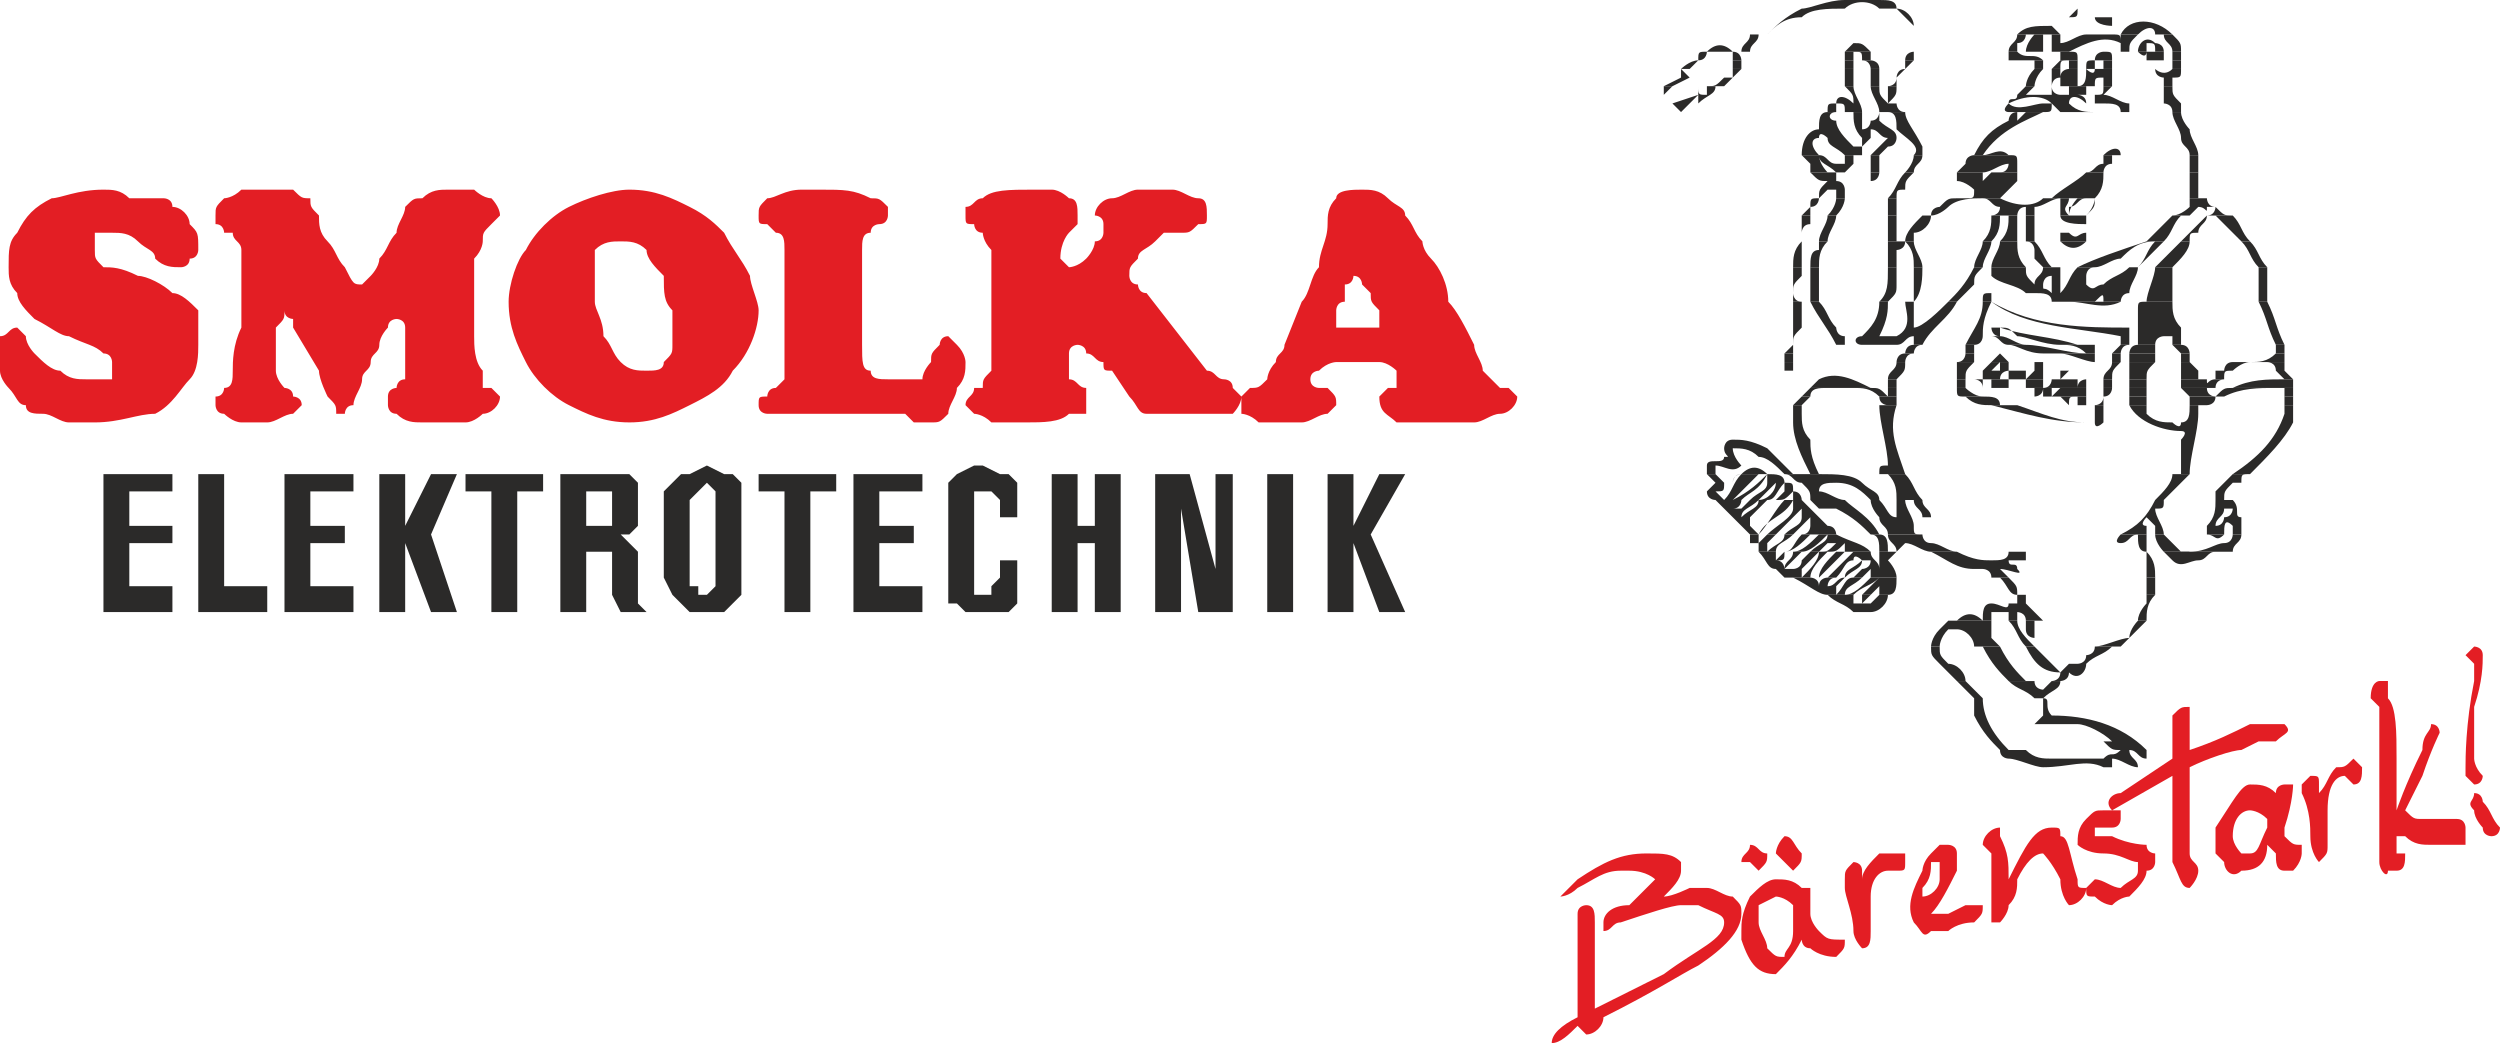 <?xml version="1.0" encoding="UTF-8"?>
<!DOCTYPE svg PUBLIC "-//W3C//DTD SVG 1.1//EN" "http://www.w3.org/Graphics/SVG/1.1/DTD/svg11.dtd">
<!-- Creator: CorelDRAW X7 -->
<svg xmlns="http://www.w3.org/2000/svg" xml:space="preserve" width="290px" height="121px" version="1.1" style="shape-rendering:geometricPrecision; text-rendering:geometricPrecision; image-rendering:optimizeQuality; fill-rule:evenodd; clip-rule:evenodd"
viewBox="0 0 290 121"
 xmlns:xlink="http://www.w3.org/1999/xlink">
 <defs>
  <style type="text/css">
   <![CDATA[
    .fil1 {fill:#2B2A29}
    .fil2 {fill:#2B2A29;fill-rule:nonzero}
    .fil0 {fill:#E31E24;fill-rule:nonzero}
   ]]>
  </style>
 </defs>
 <g id="Ebene_x0020_1">
  <g id="_843839856">
   <g>
    <path class="fil0" d="M191 99c-3,0 -5,1 -8,3 -1,1 -2,2 -2,2l0 0 0 0c0,0 1,0 2,-1 2,-1 3,-2 5,-2l1 0c2,0 3,1 3,1l0 0 0 0 -3 3c-2,0 -3,1 -3,2l0 0 0 1c1,0 1,-1 2,-1 3,-1 6,-2 7,-2l1 0 1 0c2,1 3,1 3,2 0,2 -3,3 -7,6l-8 4c0,-1 0,-2 0,-3l0 -6 0 -1c0,-1 0,-2 -1,-2 0,0 -1,0 -1,1l0 2c0,3 0,5 0,7l0 0 0 3c-2,1 -3,2 -3,3l0 0c0,0 0,0 0,0 1,0 2,-1 3,-2 1,1 1,1 1,1l0 0c1,0 2,-1 2,-2l0 0c6,-3 9,-5 11,-6 3,-2 5,-4 5,-6l0 0c0,-1 0,-1 -1,-2 -1,0 -2,-1 -3,-1l-2 0c0,0 -2,1 -3,1l0 0c1,-1 2,-2 2,-3l0 -1c-1,-1 -2,-1 -4,-1zm13 8l0 0c0,1 1,2 1,3 1,1 1,1 2,1l0 0c0,-1 1,-1 1,-3l0 -1 0 0 0 -2c-1,-1 -2,-1 -2,-1 -2,1 -2,1 -2,1 0,1 0,1 0,2zm2 -5l0 0c1,0 2,0 3,1 0,0 0,0 0,0l1 0 0 1c0,0 0,0 0,0l0 1c0,0 0,0 0,1l0 0c0,1 1,2 1,2 1,1 1,1 3,1 0,0 0,0 0,0 0,1 0,1 -1,2l0 0 0 0c-2,0 -3,-1 -3,-1 -1,0 -1,-1 -1,-1 -1,2 -2,3 -3,4l0 0c-2,0 -3,-1 -4,-4l0 0 0 -1c0,-1 0,-2 1,-4 1,-1 2,-2 3,-2zm-3 -4l0 0c1,0 1,1 2,1l0 0c0,1 0,1 -1,2l0 0 -1 -1c-1,0 -1,0 -1,0 0,-1 1,-1 1,-2l0 0zm4 -1l0 0c1,0 1,1 2,2 0,0 0,0 0,0 0,1 0,1 -1,2l0 0c0,0 -1,-1 -2,-2l0 0c0,0 0,-1 1,-2l0 0zm13 2c0,0 1,0 1,0l0 1 0 0c0,1 0,1 -1,1 0,0 0,0 -1,0l0 0c-1,0 -2,1 -2,3 0,1 0,2 0,2l0 2 0 0c0,1 0,2 -1,2l0 0c0,0 -1,-1 -1,-2l0 0c0,-2 -1,-4 -1,-5l0 -1 0 0c0,-1 0,-1 1,-2l0 0c0,0 1,0 1,1l0 1 0 0c0,-1 1,-2 2,-3 1,0 1,0 2,0zm3 5l0 0c1,0 2,-1 2,-2l0 -1 0 -1 0 0 -1 0c0,1 0,2 -1,3l0 1zm2 -6l0 0 1 0c0,0 1,0 1,1l0 0c0,1 0,2 0,2 -1,2 -2,4 -3,5l0 0c0,0 0,0 1,0l1 0 2 -1 2 0 0 0 0 0 0 0c0,1 0,1 -1,2 -2,0 -3,1 -3,1l-1 0 -1 0c-1,1 -1,0 -2,-1l0 0c-1,-2 0,-4 1,-6 0,0 0,-1 1,-2 0,0 1,-1 1,-1zm7 -2l0 0c0,0 0,1 0,1 1,2 1,3 1,5 2,-4 3,-6 5,-6 1,0 1,0 1,1 1,0 1,2 2,5 0,1 0,1 1,1l0 0c0,1 -1,2 -2,2 0,0 -1,-1 -1,-3 -1,-2 -2,-3 -2,-3l0 0c-1,0 -2,1 -3,3 0,1 0,2 -1,3 0,1 -1,2 -1,2 -1,0 -1,0 -1,0l0 -1c0,-3 0,-5 0,-7l-1 -1c0,-1 1,-2 2,-2zm12 -2c0,0 1,0 2,0l0 1c0,0 0,1 -1,1l0 0 -1 0 -1 0c0,0 0,0 0,0l0 1c0,0 1,0 2,0 2,1 4,1 4,1 0,1 1,1 1,1l0 1c0,0 0,1 -1,1 0,1 -1,2 -2,3 0,0 -1,0 -2,1 0,0 -1,0 -2,-1 -1,0 -1,0 -1,-1l0 0c0,0 0,0 1,-1l0 0 0 0c1,0 2,1 3,1l0 0c1,-1 2,-1 2,-2l0 0c0,-1 0,-1 0,-1 -1,0 -2,-1 -4,-1 -2,0 -3,-1 -3,-1 0,-1 0,-2 1,-3 1,-1 1,-1 2,-1zm10 -12l0 0c0,0 0,0 0,0 0,2 0,4 0,5 3,-1 5,-2 7,-3l2 0 1 0c1,0 1,0 1,0l0 0c1,1 0,1 -1,2l0 0 -1 0 -1 0 -2 1c-1,0 -4,1 -6,2 0,5 0,8 0,9l0 1c0,1 1,1 1,2l0 0c0,1 -1,2 -1,2l0 0c-1,0 -1,-1 -2,-3l0 0c0,-1 0,-5 0,-10l-7 4c0,0 0,0 0,0 -1,-1 0,-2 1,-2l6 -4 0 -5c1,-1 1,-1 2,-1zm5 15c0,1 1,2 1,2l1 0 0 0c1,0 1,-1 2,-3 0,0 0,0 0,-1 -1,-1 -2,-1 -2,-1l0 0c-1,0 -2,1 -2,3l0 0zm2 -6l0 0 0 0c1,0 2,0 3,1 0,-1 1,-1 1,-1l0 0 1 0 0 0c0,0 0,2 -1,5l0 1 0 0c1,1 1,1 2,1 0,0 0,0 0,1l0 0c0,0 0,1 -1,2l-1 0c-1,0 -1,-1 -1,-2l0 0 -1 -1 0 0c0,2 -1,3 -3,3l0 0c-1,1 -2,0 -2,-1l-1 -1c0,-2 0,-3 0,-3 2,-3 3,-5 4,-5zm12 -3c0,0 1,1 1,1l0 0 0 0c0,1 0,2 -1,2 0,0 0,0 -1,-1l0 0c-1,0 -2,1 -2,4 0,0 0,1 0,2l0 2 0 0c0,1 0,1 -1,2l0 0c0,0 -1,-1 -1,-3l0 0c0,-1 0,-3 -1,-5l0 0 0 -1c0,0 1,-1 1,-1l0 0c1,0 1,0 1,1l0 1 0 0c1,-1 1,-2 2,-3 1,0 1,0 2,-1zm3 -9l1 0c0,0 0,0 0,2 1,1 1,4 1,7 0,2 0,4 0,6l0 0 0 0c0,0 1,-3 3,-7 0,-2 1,-2 1,-3 1,0 1,1 1,1 0,0 -1,2 -2,5 -1,2 -2,4 -2,4 1,1 1,1 2,1 1,0 2,0 4,0 1,0 1,1 1,1 0,1 0,1 0,2 -1,0 -2,0 -4,0 -1,0 -2,0 -3,-1 -1,0 -1,0 -1,0l0 0 0 0 0 2 1 0 0 0 0 0c0,1 0,2 -1,2l-1 0c0,1 -1,0 -1,-1l0 0c0,-3 0,-6 0,-9 0,-3 0,-6 0,-8l0 -1 -1 -1c0,-2 1,-2 1,-2zm11 13c1,0 1,1 1,1 1,1 1,2 2,3l0 0c0,0 0,1 -1,1l0 0c0,0 -1,0 -1,-1 0,0 -1,-1 -1,-2l0 0c-1,-1 0,-1 0,-2l0 0zm0 -17l0 0c0,0 1,0 1,1 0,1 0,3 -1,6 0,2 0,4 0,5l0 1c0,0 0,1 1,2l0 0c0,0 0,1 -1,1 0,0 0,0 -1,-1 0,0 0,0 0,-1 0,-1 0,-5 1,-10 0,-1 0,-1 0,-2l-1 -1c0,0 0,0 1,-1l0 0z"/>
    <path class="fil0" d="M4 37c2,1 3,2 4,2 2,1 3,1 4,2 1,0 1,1 1,1 0,1 0,1 0,2 -1,0 -1,0 -1,0 -1,0 -1,0 -2,0 -1,0 -2,0 -3,-1 -1,0 -2,-1 -3,-2 0,0 -1,-1 -1,-2 0,0 -1,-1 -1,-1 -1,0 -1,1 -2,1 0,0 0,1 0,1 0,1 0,2 0,3 0,1 1,2 1,2 1,1 1,2 2,2 0,1 1,1 2,1 1,0 2,1 3,1 2,0 2,0 3,0 3,0 5,-1 7,-1 2,-1 3,-3 4,-4 1,-1 1,-3 1,-4 0,-2 0,-3 0,-4 -1,-1 -2,-2 -3,-2 -1,-1 -3,-2 -4,-2 -2,-1 -3,-1 -4,-1 -1,-1 -1,-1 -1,-2 0,-1 0,-1 0,-2 1,0 1,0 2,0 1,0 2,0 3,1 1,1 2,1 2,2 1,1 2,1 3,1 0,0 1,0 1,-1 1,0 1,-1 1,-1 0,-2 0,-2 -1,-3 0,-1 -1,-2 -2,-2 0,-1 -1,-1 -1,-1 -1,0 -1,0 -1,0 0,0 -1,0 -1,0 0,0 -1,0 -2,0 -1,-1 -2,-1 -3,-1 -3,0 -5,1 -6,1 -2,1 -3,2 -4,4 -1,1 -1,2 -1,4 0,1 0,2 1,3 0,1 1,2 2,3zm33 6c0,1 1,3 1,3 1,1 1,1 1,2 0,0 0,0 1,0 0,0 0,-1 1,-1 0,-1 1,-2 1,-3 0,-1 1,-1 1,-2 0,-1 1,-1 1,-2 0,-1 1,-2 1,-2 0,-1 1,-1 1,-1 0,0 1,0 1,1 0,1 0,1 0,2 0,1 0,2 0,3 0,0 0,1 0,1 -1,0 -1,1 -1,1 0,0 -1,0 -1,1 0,0 0,0 0,1 0,0 0,1 1,1 1,1 2,1 3,1 1,0 2,0 2,0 1,0 2,0 3,0 1,0 2,-1 2,-1 1,0 2,-1 2,-2 0,0 0,0 -1,-1 0,0 0,0 -1,0 0,-1 0,-1 0,-2 -1,-1 -1,-3 -1,-4 0,-1 0,-2 0,-3 0,-1 0,-1 0,-1 0,-1 0,-2 0,-3 0,-1 0,-2 0,-2 1,-1 1,-2 1,-2 0,-1 0,-1 1,-2 0,0 1,-1 1,-1 0,-1 -1,-2 -1,-2 -1,0 -2,-1 -2,-1 -1,0 -2,0 -3,0 -1,0 -2,0 -3,1 -1,0 -1,0 -2,1 0,1 -1,2 -1,3 -1,1 -1,2 -2,3 0,1 -1,2 -1,2 -1,1 -1,1 -1,1 -1,0 -1,0 -2,-2 -1,-1 -1,-2 -2,-3 -1,-1 -1,-2 -1,-3 -1,-1 -1,-1 -1,-2 -1,0 -1,0 -2,-1 0,0 -1,0 -3,0 -1,0 -2,0 -3,0 -1,1 -2,1 -2,1 -1,1 -1,1 -1,2 0,0 0,1 0,1 1,0 1,1 1,1 1,0 1,0 1,0 0,1 1,1 1,2 0,1 0,1 0,3 0,2 0,4 0,6 -1,2 -1,4 -1,5 0,1 0,2 -1,2 0,0 0,1 -1,1 0,0 0,0 0,1 0,0 0,1 1,1 0,0 1,1 2,1 0,0 1,0 1,0 1,0 2,0 2,0 1,0 2,-1 3,-1 0,0 1,-1 1,-1 0,-1 -1,-1 -1,-1 0,-1 -1,-1 -1,-1 0,0 -1,-1 -1,-2 0,-1 0,-2 0,-3 0,-1 0,-1 0,-2 1,-1 1,-1 1,-2 0,1 1,1 1,1 0,0 0,1 0,1l3 5zm41 -3c0,1 0,1 -1,2 0,1 -1,1 -2,1 -1,0 -2,0 -3,-1 -1,-1 -1,-2 -2,-3 0,-2 -1,-3 -1,-4 0,-2 0,-3 0,-3 0,-1 0,-2 0,-3 1,-1 2,-1 3,-1 1,0 2,0 3,1 0,1 1,2 2,3 0,2 0,3 1,4 0,2 0,3 0,4zm-5 9l0 0c3,0 5,-1 7,-2 2,-1 4,-2 5,-4 2,-2 3,-5 3,-7 0,-1 -1,-3 -1,-4 -1,-2 -2,-3 -3,-5 -1,-1 -2,-2 -4,-3 -2,-1 -4,-2 -7,-2 -2,0 -5,1 -7,2 -2,1 -4,3 -5,5 -1,1 -2,4 -2,6 0,3 1,5 2,7 1,2 3,4 5,5 2,1 4,2 7,2zm31 -1c0,0 1,0 1,0 1,1 1,1 1,1 1,0 1,0 1,0 1,0 1,0 1,0 1,0 1,0 2,-1 0,-1 1,-2 1,-3 1,-1 1,-2 1,-3 0,0 0,-1 -1,-2 0,0 -1,-1 -1,-1 -1,0 -1,1 -1,1 -1,1 -1,1 -1,2 0,0 -1,1 -1,2 -1,0 -2,0 -4,0 -1,0 -2,0 -2,-1 -1,0 -1,-1 -1,-3l0 -11c0,-1 0,-2 1,-2 0,-1 1,-1 1,-1 1,0 1,-1 1,-1 0,-1 0,-1 0,-1 -1,-1 -1,-1 -2,-1 -2,-1 -3,-1 -6,-1 0,0 -1,0 -2,0 -2,0 -3,1 -4,1 -1,1 -1,1 -1,2 0,1 0,1 1,1 0,0 1,1 1,1 1,0 1,1 1,2 0,1 0,2 0,3 0,1 0,2 0,3 0,1 0,2 0,3 0,2 0,3 0,4 0,1 0,2 0,2 -1,1 -1,1 -1,1 -1,0 -1,1 -1,1 -1,0 -1,0 -1,1 0,1 1,1 1,1 1,0 2,0 2,0l13 0zm27 -2c1,1 1,2 2,2 0,0 0,0 1,0l6 0c1,0 2,0 3,0 0,0 1,-1 1,-2 0,0 -1,-1 -1,-1 0,-1 -1,-1 -1,-1 -1,0 -1,-1 -2,-1l-7 -9c-1,0 -1,-1 -1,-1 -1,0 -1,-1 -1,-1 0,-1 0,-1 1,-2 0,-1 1,-1 2,-2 0,0 1,-1 1,-1 0,0 1,0 2,0 1,0 1,0 2,-1 1,0 1,0 1,-1 0,-1 0,-2 -1,-2 -1,0 -2,-1 -3,-1 -1,0 -1,0 -2,0 -1,0 -1,0 -2,0 -1,0 -2,1 -3,1 -1,0 -2,1 -2,2 0,0 1,0 1,1 0,0 0,0 0,1 0,0 0,1 -1,1 0,1 -1,2 -1,2 -1,1 -2,1 -2,1 0,0 0,0 0,0 -1,-1 -1,-1 -1,-1 0,-2 1,-3 1,-3 0,0 1,-1 1,-1 0,0 0,-1 0,-1 0,-1 0,-2 -1,-2 0,0 -1,-1 -2,-1 -1,0 -1,0 -2,0 -3,0 -5,0 -6,1 -1,0 -1,1 -2,1 0,0 0,1 0,1 0,1 0,1 1,1 0,0 0,1 1,1 0,0 0,1 1,2 0,1 0,2 0,3 0,2 0,3 0,4 0,1 0,2 0,3 0,1 0,3 0,4 -1,1 -1,1 -1,2 -1,0 -1,0 -1,0 0,1 -1,1 -1,2 0,0 0,0 1,1 0,0 1,0 2,1 1,0 2,0 4,0 2,0 4,0 5,-1 1,0 1,0 2,0 0,-1 0,-1 0,-1 0,-1 0,-2 0,-2 -1,0 -1,-1 -2,-1 0,0 0,-1 0,-1l0 -1c0,-1 0,-1 0,-1 0,-1 1,-1 1,-1 0,0 1,0 1,1 1,0 1,1 2,1 0,1 0,1 1,1l2 3zm18 -6c0,1 -1,1 -1,2 -1,1 -1,2 -1,2 -1,1 -1,1 -2,1 0,0 0,0 -1,1 0,0 0,0 0,1 0,0 0,0 0,1 0,0 1,0 2,1 0,0 2,0 3,0 1,0 2,0 2,0 1,0 2,-1 3,-1 0,0 1,-1 1,-1 0,-1 0,-1 -1,-2 0,0 -1,0 -1,0 0,0 -1,0 -1,-1 0,-1 1,-1 1,-1 1,-1 2,-1 2,-1 2,0 4,0 5,0 1,0 2,1 2,1 0,0 0,1 0,1 0,1 0,1 0,1 -1,0 -1,0 -1,0 -1,1 -1,1 -1,1 0,2 1,2 2,3 2,0 4,0 7,0 0,0 1,0 2,0 1,0 2,-1 3,-1 1,0 2,-1 2,-2 0,0 -1,-1 -1,-1 0,0 -1,0 -1,0 -1,-1 -1,-1 -2,-2 0,-1 -1,-2 -1,-3 -1,-2 -2,-4 -3,-5 0,-2 -1,-4 -2,-5 -1,-1 -1,-2 -1,-2 -1,-1 -1,-2 -2,-3 0,-1 -1,-1 -2,-2 -1,-1 -2,-1 -3,-1 -1,0 -3,0 -3,1 -1,1 -1,2 -1,3 0,2 -1,3 -1,5 -1,1 -1,3 -2,4l-2 5zm7 -2l0 0c0,0 0,0 -1,0 0,0 0,0 0,-1 0,0 0,0 0,-1 0,0 0,-1 1,-1 0,0 0,0 0,-1 0,0 0,-1 0,-1 1,0 1,-1 1,-1 1,0 1,1 1,1 1,1 1,1 1,1 0,1 0,1 1,2 0,0 0,1 0,1 0,1 0,1 0,1 -1,0 -1,0 -1,0l-3 0z"/>
   </g>
   <g>
    <g>
     <path class="fil1" d="M227 79c1,1 1,1 2,2 0,1 0,2 0,2 1,2 2,3 3,4 0,1 1,1 1,1 1,0 3,1 4,1 3,0 5,-1 7,0 1,0 1,0 1,0 0,0 0,-1 0,-1 1,0 2,1 3,1 0,-1 -1,-1 -1,-2 1,0 1,1 2,1 0,-1 0,-1 0,-1 -3,-3 -7,-4 -11,-4 -1,-1 0,-2 -1,-2 1,-1 2,-1 2,-2l-1 0c0,0 -1,1 -1,1 0,0 -1,0 -1,-1 0,0 -1,0 -1,0l-2 0c1,1 2,1 3,2 0,0 0,0 1,0 0,1 0,2 0,2 0,0 -1,1 -1,1 1,0 2,0 3,0 0,0 1,0 2,0 1,0 3,1 4,2 0,0 -1,0 -1,0 1,1 1,1 2,1 -1,1 -1,0 -2,1 -2,0 -4,0 -6,0 -1,0 -2,0 -3,-1 -1,0 -2,0 -2,0 -2,-2 -3,-4 -3,-6 -1,-1 -1,-1 -2,-2l-1 0z"/>
     <path class="fil1" d="M243 75c0,0 0,0 0,0 0,1 -1,1 -1,1 0,1 -1,1 -1,1 -1,0 -1,0 -1,0 0,0 -1,1 -1,1 -1,-1 -2,-2 -3,-3l-1 0c1,2 2,3 4,3 0,1 -1,1 -1,1l1 0c0,0 1,0 1,-1 1,1 2,0 2,-1 1,-1 2,-1 3,-2l-2 0zm-11 0l0 0c1,2 2,3 3,4l-2 0c-1,-1 -2,-2 -3,-4l2 0zm-8 0l0 0c0,1 0,1 1,2 1,1 1,1 2,2l1 0c0,-1 -1,-2 -2,-2 -1,-1 -1,-1 -1,-2l-1 0z"/>
     <path class="fil1" d="M235 75c-1,-1 -1,-2 -2,-3l1 0c0,1 1,2 2,3l-1 0zm13 -3l0 0c0,0 -1,1 -1,2 -1,0 -3,1 -4,1l2 0c0,0 1,0 1,0 1,-1 2,-2 3,-3l-1 0zm-13 0l0 0c0,0 0,1 0,1 0,1 1,1 1,1 0,0 0,-1 0,-1 0,0 0,0 0,-1 0,0 1,0 1,0 0,0 0,0 0,0l-2 0zm-9 0l0 0c0,0 -1,1 -1,1 -1,1 -1,2 -1,2l1 0c0,0 0,-1 1,-2 0,0 1,0 1,0 1,0 2,1 2,2 0,0 0,0 1,0l2 0c0,0 -1,-1 -1,-1 0,-1 0,-2 0,-2l-1 0c0,0 0,0 0,0 0,0 0,0 0,0l-4 0z"/>
     <path class="fil1" d="M230 72c-1,-1 -2,-1 -3,0 -1,0 -1,0 -1,0l4 0zm19 -3l0 0c0,0 0,1 0,1 0,0 -1,1 -1,2l1 0c0,-1 0,-2 1,-3l-1 0zm-15 0l0 0c0,1 0,1 0,1 0,1 0,1 0,0 0,0 -1,0 -1,0 0,1 -1,0 -2,0 0,1 0,0 0,0 -1,0 -1,1 -1,2l1 0c0,0 0,0 0,-1 1,0 1,0 2,0 0,0 0,0 0,1 0,0 0,0 0,0l1 0c0,0 0,0 0,-1 0,0 1,0 1,1 0,0 0,0 0,0l2 0c0,0 0,0 0,0 -1,-1 -1,-1 -2,-2 0,0 0,0 0,-1l-1 0zm-17 0l0 0c-1,1 -1,1 -1,1 0,0 0,-1 0,-1l1 0zm-5 0l0 0c1,1 2,1 3,2 0,0 1,0 2,0 1,0 2,-1 2,-2l-1 0c-1,1 -1,1 -1,1 -1,0 -2,0 -2,0 0,0 0,-1 0,-1l-1 0c0,0 0,0 0,0 0,0 0,0 0,0l-2 0z"/>
     <path class="fil1" d="M219 69c0,-1 0,-1 0,-1 0,0 0,1 0,1 0,0 0,0 0,0zm-5 0l0 0c1,0 2,-1 3,-2 0,0 0,0 0,0l3 0c0,0 0,0 0,0 0,0 0,0 0,0 0,1 0,2 -1,2l-1 0c0,0 0,0 0,0 0,0 0,0 0,-1 0,0 -1,1 -1,1l-1 0c0,0 1,-1 2,-2 0,0 0,0 0,0 0,0 0,0 0,0 -1,1 -2,1 -3,2l-1 0zm35 -2l0 0c0,0 0,0 0,0 0,1 0,2 0,2l1 0c0,0 0,-1 0,-2 0,0 0,0 0,0l-1 0zm-18 0l0 0c1,0 1,0 1,0 1,1 1,2 2,2l1 0c0,0 0,0 -1,0 0,-1 0,-1 -1,-2 0,0 0,0 0,0l-2 0zm-20 0l0 0c0,0 0,0 0,0 0,0 0,0 0,0l0 0zm-4 0l0 0c1,0 1,0 1,0 2,1 3,2 4,2l2 0c0,0 0,0 0,0 0,-1 1,-1 2,-2l-1 0c-1,0 -1,1 -2,2 0,0 0,0 0,-1 0,0 1,-1 1,-1l0 0c-1,0 -1,1 -2,1 0,0 0,0 0,0 0,0 0,-1 1,-1l-1 0c0,0 -1,0 -1,1 0,-1 -1,-1 -1,-1 0,0 0,0 0,0l-3 0z"/>
     <path class="fil1" d="M251 64c1,1 1,1 1,1 1,1 2,0 3,0 1,0 1,-1 2,-1l-6 0zm-2 0l0 0c0,1 0,2 0,3l1 0c0,-1 0,-2 -1,-3l0 0zm-25 0l0 0c2,1 3,2 5,2 0,0 1,0 1,0 0,0 1,0 1,1 0,0 0,0 0,0l2 0c0,0 0,0 -1,-1 1,0 3,1 2,0 0,-1 -1,0 -1,-1 0,0 1,0 2,0 0,0 0,0 0,-1l-2 0c0,1 -1,1 -2,1 -1,0 -2,0 -4,-1 0,0 0,0 0,0l-3 0zm-7 0l0 0c0,1 1,1 1,2 0,-1 0,-1 0,-2 0,0 0,0 0,0l2 0c-1,1 -1,1 -1,1 0,0 1,1 1,2l-3 0c0,0 0,-1 0,-1 0,0 0,0 0,0 0,0 -1,1 -1,1l-1 0c1,-1 1,-1 1,-1 0,0 1,0 1,-1 -1,0 -1,0 -1,0 0,1 -1,1 -2,2l0 0c0,-1 1,-1 2,-2 0,0 -1,-1 -1,0 -1,0 -1,1 -2,2l-1 0c1,-1 2,-2 3,-3l2 0zm-3 0l0 0c-1,1 -2,2 -3,3 0,0 0,0 0,0l0 0c0,-1 1,-2 2,-3l1 0zm-10 0l0 0c1,1 1,2 2,2 1,1 1,1 1,1l3 0c0,-1 1,-2 2,-3l-1 0c0,1 -1,2 -2,3 0,0 0,-1 0,-1 0,0 1,-1 2,-2l-1 0c-1,1 -1,1 -1,1 0,1 -1,1 -1,1 0,0 -1,0 -1,0 1,-1 1,-1 2,-2l-1 0c0,1 -1,1 -1,2 0,0 0,-1 -1,-1 1,0 1,0 1,-1l0 0c-1,1 -1,1 -1,1 0,0 0,-1 0,-1 0,0 0,0 0,0l-2 0z"/>
     <path class="fil1" d="M235 64c0,0 0,0 0,0 -1,0 -1,0 -2,0l2 0zm23 -2l0 0c0,0 0,0 0,0 -1,1 -1,0 -2,0l2 0zm-8 0l0 0c0,1 1,2 1,2l6 0c0,0 0,0 0,0 1,0 1,0 2,0 0,-1 1,-1 1,-2l-1 0c0,0 0,1 -1,1 -1,0 -2,1 -4,1 0,0 -1,1 -1,0 -1,-1 -1,-1 -2,-2l-1 0zm-2 0l0 0c0,1 0,2 1,2l0 0c0,0 0,-1 0,-2l-1 0zm-2 0l0 0c0,0 0,0 0,0 0,0 -1,1 0,1 1,0 1,-1 2,-1l-2 0zm-28 0l0 0c1,0 1,1 1,2 0,0 1,0 1,0 0,-1 -1,-1 -1,-2 0,0 0,0 0,0l4 0c0,0 0,1 1,1 1,0 2,1 3,1l-3 0c-1,0 -2,-1 -3,-1 0,0 -1,1 -1,1l-2 0c0,0 0,0 0,0 0,-1 0,-2 -1,-2l1 0zm-5 0l0 0c2,1 3,1 4,2l-2 0c0,0 0,0 0,0 0,0 0,0 0,0 -1,0 -1,0 -1,0l-1 0c0,0 1,0 1,0 0,-1 0,-1 0,-1 0,0 0,0 0,0 -1,1 -1,1 -2,1l-1 0c1,0 1,0 2,-1 0,0 0,0 0,0 0,0 0,0 -1,0 0,0 -1,1 -1,1l-1 0c0,0 0,0 0,0 1,-1 2,-1 2,-2 0,0 0,0 0,0 -1,1 -2,2 -3,2l-1 0c1,0 2,-1 3,-2l2 0zm-3 0l0 0c-1,1 -2,2 -3,2l0 0c1,0 1,-1 2,-2l1 0zm-7 0l0 0c0,0 0,0 0,0 0,0 0,1 0,1 0,0 0,0 1,0 0,1 0,1 0,1l2 0c0,-1 1,-1 2,-2l-1 0c0,1 -1,1 -2,2 0,0 0,-1 0,-1 0,0 1,-1 1,-1l-1 0c0,0 0,0 -1,1 0,-1 0,-1 0,-1 0,0 0,0 0,0l-1 0z"/>
     <path class="fil1" d="M258 60c1,0 1,-1 1,-1 0,0 -1,0 -1,0 0,1 -1,1 -1,2 1,0 1,-1 1,-1zm-2 2l0 0c0,0 0,0 0,0 0,0 0,-1 0,-1 1,-1 1,-2 1,-3l2 0c0,0 0,0 0,0 1,1 0,2 1,2 0,1 0,1 0,2l-1 0c0,-1 0,-1 0,-1 -1,-1 -1,0 -1,1l-2 0zm-6 -4l0 0c-1,2 -2,3 -4,4l2 0c0,0 0,0 0,0 0,0 0,0 0,0l1 0c0,0 0,-1 0,-1 -1,0 0,-1 0,-1 1,1 1,1 1,1 0,1 0,1 0,1l1 0c0,-1 -1,-2 -1,-3 1,0 1,0 1,-1l-1 0zm-28 0l0 0c0,1 1,1 1,2 0,0 1,0 1,0 0,-1 -1,-1 -1,-2l-1 0zm-4 0l0 0c1,1 1,2 2,2 0,0 0,-1 0,-2l1 0c0,1 1,2 1,3 0,1 0,1 1,1l-4 0c0,0 0,0 0,0 0,-1 -1,-1 -1,-2 0,0 -1,-1 -1,-2l1 0zm-4 0l0 0c1,1 3,2 4,4 0,0 0,0 0,0l-1 0c-1,-1 -2,-2 -4,-3 -1,0 -1,0 -2,0 -1,-1 -1,-1 -1,-1l4 0zm-5 0l0 0c1,1 2,2 3,3 1,0 1,1 1,1l-2 0c0,0 0,0 0,0 0,0 0,0 0,0 0,0 -1,0 -1,0l-1 0c1,0 1,-1 1,-1 0,0 0,0 0,0 0,-1 0,-1 0,-1 -1,1 -1,1 -2,2l-1 0c1,-1 2,-1 2,-2 0,0 0,0 0,0 0,0 0,-1 0,-1 -1,1 -2,2 -3,3l-1 0c1,-1 3,-2 3,-3 0,0 0,-1 0,-1l1 0zm-10 0l0 0c0,0 1,1 1,1 1,1 2,2 3,3l1 0c1,-2 3,-2 4,-4l-1 0c-1,1 -2,3 -3,4 -1,-1 -1,-1 -1,-1 1,-1 2,-2 3,-3l0 0c-1,1 -2,2 -3,3 0,-1 0,-1 0,-1 0,0 1,-1 2,-2l-1 0c0,1 -1,1 -2,2 0,0 0,0 0,0 0,-1 1,-1 2,-2l-1 0c-1,1 -1,1 -1,1 -1,0 -1,0 -1,0 1,0 1,-1 1,-1l-1 0c0,0 0,0 0,1 0,0 0,0 0,-1 0,0 0,0 0,0l-2 0z"/>
     <path class="fil1" d="M203 55c0,0 1,0 1,0 -1,0 -1,0 -1,0 -1,1 -2,2 -3,3 0,0 0,0 0,0 1,-1 2,-2 3,-3zm54 3l0 0c0,0 0,0 0,-1 0,0 0,0 0,0 1,-1 2,-2 2,-2l2 0c-1,0 -1,0 -1,1 -1,0 -1,0 -1,0 -1,1 -1,1 -1,2 0,0 1,0 1,0l-2 0zm-37 0l0 0c0,0 0,0 0,0 0,-1 0,-2 -1,-3 0,0 -1,0 -1,0 0,0 0,0 0,0l3 0c1,1 1,2 2,3l-1 0c0,0 -1,0 -1,0 0,0 0,0 0,0l-1 0zm33 -3l0 0c0,0 0,0 -1,0 0,1 -1,2 -2,3l1 0c1,-1 2,-2 3,-3l-1 0zm-43 0l0 0c0,0 0,0 0,0 0,0 0,1 0,0 -1,0 -1,0 -2,0l-1 0c1,0 1,1 2,1 1,1 1,1 1,2 0,0 0,0 0,0l4 0c-1,0 -2,-1 -3,-1 0,-1 1,-1 2,-1 2,0 3,1 4,2l1 0c0,-1 -1,-1 -2,-2 -1,-1 -3,-1 -5,-1 0,0 0,0 0,0l-1 0zm-12 0l0 0c0,0 1,1 1,1 0,0 -1,1 -1,1 0,1 1,1 1,1l2 0c0,0 1,-1 1,-1 1,-1 1,-1 2,-2 0,0 0,0 1,0 0,0 0,0 0,0 -1,1 -2,2 -4,3l1 0c1,-1 2,-1 3,-3 0,1 0,1 0,1 0,0 1,0 0,0 0,1 -1,1 -2,2l1 0c0,0 1,-1 2,-2 0,0 0,0 0,0 0,1 -1,2 -2,2l1 0c1,0 1,-1 2,-2 0,0 0,1 0,1 0,0 0,0 0,0 0,0 -1,1 -1,1l0 0c1,0 1,0 2,-1 0,0 0,1 0,1 0,0 -1,0 -1,0l1 0c0,0 0,0 0,0 0,0 0,0 0,0l1 0c0,0 0,-1 -1,-1 0,-1 0,-1 -1,-1 0,-1 -1,-1 -2,-1 0,0 0,0 0,0l-3 0c0,0 -1,0 -1,1 0,0 0,-1 1,-1 -1,1 -1,2 -2,3 0,0 -1,-1 -1,-1 1,0 1,0 1,-1 0,0 -1,-1 -1,-1l-1 0z"/>
     <path class="fil1" d="M259 55c3,-2 5,-4 6,-7 0,0 0,0 0,-1l1 0c0,1 0,1 0,2 -1,2 -3,4 -5,6l-2 0zm-41 0l0 0c0,-1 0,-1 1,-1 0,0 0,0 0,0 1,0 0,0 0,0 0,-2 -1,-5 -1,-7l2 0c-1,3 0,5 1,8l-3 0zm-11 0l0 0c-1,-1 -2,-2 -3,-2 -1,-1 -2,-1 -3,-1 0,0 0,0 0,0 0,1 1,2 1,2 -1,1 -2,0 -3,0 0,0 0,1 0,1l-1 0c0,-1 0,-1 0,-1 0,-1 2,0 2,-1 1,0 0,0 0,-1 0,0 0,-1 1,-1 1,0 2,0 4,1 1,1 2,2 3,3l-1 0zm-5 0l0 0c1,-1 2,-1 3,0l-3 0zm45 -8l0 0c0,0 0,0 0,0 1,2 4,3 6,3 1,0 0,1 0,1 0,1 0,2 0,4l1 0c0,-2 1,-5 1,-7 0,0 0,0 0,-1 0,0 1,0 1,0l-2 0c0,1 0,2 -1,2 0,1 -1,0 -1,0 -1,0 -2,0 -3,-1 0,0 0,0 0,-1l-2 0zm-3 0l0 0c0,1 0,1 0,2 0,0 -1,1 -1,0 0,0 0,0 0,0 0,0 0,0 0,0 0,-1 0,-1 0,-2l1 0zm-3 0l0 0c0,0 0,0 0,0 0,0 0,0 0,0l0 0zm-7 0l0 0c3,1 5,2 8,2 0,0 0,0 0,0 -4,0 -7,-1 -11,-2l3 0zm-26 0l0 0c0,1 0,1 0,2 0,2 1,4 2,6l1 0c-1,-2 -1,-3 -1,-4 -1,-1 -1,-2 -1,-3 0,0 0,-1 0,-1l-1 0z"/>
     <path class="fil1" d="M265 47c0,0 0,-1 0,-1l1 0c0,0 0,0 0,0 0,0 0,0 0,1 0,0 0,0 0,0l-1 0zm-47 0l0 0c0,0 1,0 1,0 0,0 -1,0 -1,-1 0,0 0,0 0,0l2 0 0 0c0,1 0,1 0,1l-2 0zm40 -1l0 0c0,0 -1,0 -1,0 0,1 -1,1 -1,1l-2 0c0,0 0,0 0,0 0,-1 0,-1 0,-1l4 0zm-11 0l0 0c0,0 0,0 0,0 0,0 0,1 0,1l2 0c0,0 0,-1 0,-1l-2 0zm-3 0l0 0c0,0 0,0 0,0 0,0 0,0 0,0 0,1 0,1 0,1l-1 0c0,0 1,0 1,-1 0,0 0,0 0,0 0,0 0,0 0,0l0 0zm-3 0l0 0c0,1 0,1 0,1 0,0 0,0 0,0 0,0 0,0 0,0l0 0c0,0 0,0 0,0 0,0 0,0 0,0 0,0 0,0 0,0 1,0 1,0 1,0 0,-1 0,-1 0,-1l-1 0zm-1 0l0 0c-1,0 -1,0 -1,0 0,0 0,0 0,0 0,0 0,0 1,1 0,0 0,0 0,0l0 0 0 0c0,0 0,0 0,0 0,0 0,0 0,0l0 0c0,0 0,0 0,0 0,-1 0,-1 1,-1 0,0 0,0 0,0 0,0 0,0 0,0l-1 0zm-2 0l0 0c0,0 0,0 0,0 0,0 1,0 1,0l0 1c0,0 0,0 0,0 0,0 0,0 0,-1l0 0c0,0 0,0 0,0l-1 0zm-1 0l0 0c0,0 0,0 0,0l0 0c0,0 0,0 0,0 0,0 0,0 0,0 0,0 0,0 0,0 1,0 1,0 1,0 0,0 0,0 0,0l0 0 -1 0zm-1 0l0 0c0,0 0,0 0,0 0,0 0,0 0,0 0,0 0,0 0,0l0 0zm-6 0l0 0c1,0 2,0 2,1 1,0 1,0 2,0l-3 0c0,0 0,0 0,0 -1,0 -2,0 -3,-1 0,0 0,0 0,0l2 0zm-21 0l0 0c0,0 0,0 0,0 0,0 -1,1 -1,1l1 0c0,0 1,-1 1,-1l-1 0z"/>
     <path class="fil1" d="M257 45c0,0 -1,0 -1,0 0,1 1,1 1,1 1,-1 1,-1 2,-1l7 0c0,0 0,1 0,1l-1 0c0,0 0,-1 0,-1 0,0 0,0 -1,0 -2,0 -4,0 -6,1l-4 0c0,0 -1,-1 -1,-1l4 0zm-10 0l0 0c0,0 0,1 0,1l2 0c0,0 0,-1 0,-1l-2 0zm-2 0l0 0c0,0 0,1 -1,1l0 0c0,0 0,-1 0,-1l1 0zm-6 0l0 0c0,0 0,0 -1,1 0,0 0,0 0,0 0,0 0,0 0,0l1 0c0,0 0,0 1,0 0,0 0,-1 0,-1 0,0 0,0 0,0 0,0 0,0 0,0 0,0 0,0 0,0 0,0 0,0 0,0 0,0 0,0 0,1 0,0 0,0 0,0 0,0 0,0 0,0l1 0c0,0 0,0 0,0 0,0 0,0 0,-1 0,0 0,0 0,0l0 0c0,0 0,0 0,0 0,0 0,0 0,1 0,0 0,0 0,0l1 0c0,0 0,-1 0,-1 0,0 0,0 0,0l-3 0zm-2 0l0 0c0,0 0,1 0,1 0,0 0,0 0,0l1 0 0 0c0,0 0,0 0,-1 0,0 0,0 1,0l-2 0zm-1 0l0 0c0,0 0,0 0,0 0,0 0,0 0,0 0,1 0,1 0,1 0,0 0,0 0,0l0 0c0,0 0,0 0,0 0,0 0,0 0,0 0,0 1,0 1,-1 0,0 0,0 0,0 0,0 0,0 0,0l-1 0zm-1 0l0 0c0,0 0,0 0,0 -1,0 -1,0 -1,0 0,0 0,0 1,0 0,1 0,1 0,1 0,0 0,0 0,0 0,0 0,0 0,0 0,0 0,0 0,0 0,0 0,-1 0,-1l0 0c1,0 1,0 1,0 0,0 0,0 0,0l-1 0zm-3 0l0 0c0,0 1,0 1,0 0,0 0,0 0,0 1,0 1,0 1,0 0,0 0,0 0,0l0 0c0,0 0,0 0,0 0,0 0,0 0,0l-2 0zm-1 0l0 0 0 0c0,0 0,0 0,0 0,0 0,0 0,0 0,0 0,0 0,0l0 0 0 0c0,0 0,0 1,0 0,0 0,0 0,0l-1 0zm-3 0l0 0c0,0 0,0 0,0 0,0 1,1 2,1l-2 0c-1,0 -1,0 -1,-1 0,0 0,0 0,0l1 0zm-9 0l0 0c0,0 0,0 0,1 -1,-1 -1,-1 -2,-1l-2 0c1,0 2,0 3,1l2 0 0 0c0,-1 0,-1 0,-1l-1 0zm-9 0l0 0c0,0 -1,1 -1,1l1 0c0,-1 1,-1 2,-1l-2 0z"/>
     <path class="fil1" d="M259 45c2,-1 4,-1 6,-1 0,0 0,0 0,0l1 0c0,0 0,0 0,1l-7 0zm-17 0l0 0c0,0 0,0 0,-1 0,0 -1,0 -1,1 0,0 0,0 0,0 0,0 0,0 0,-1l0 0c0,0 0,0 0,0 0,0 0,0 0,0 0,0 0,0 0,0l0 0 0 0c0,0 0,0 0,0 0,0 0,0 -1,0 0,0 0,0 0,0 0,0 0,0 0,0 0,0 0,0 0,0 0,0 0,0 -1,0 0,0 0,0 0,0 0,0 0,1 0,1l3 0zm-3 0l0 0c0,0 0,0 0,0 0,-1 0,-1 0,-1 0,0 0,0 0,0 0,0 -1,0 -1,0 0,0 0,0 0,0l0 0c0,0 0,1 -1,1l2 0zm-24 0l0 0c-1,0 -2,0 -3,0 0,0 0,0 0,0l-2 0c0,0 1,-1 1,-1 2,-1 4,0 6,1l-2 0zm40 -1l0 0c0,0 0,0 1,0 0,1 0,0 1,0l1 0c0,0 -1,0 -1,1l-4 0c0,-1 0,-1 0,-1l2 0zm-8 0l0 0c0,0 0,0 0,1l2 0c0,-1 0,-1 0,-1l-2 0zm-2 0l0 0c0,0 0,0 0,1l-1 0c0,-1 0,-1 0,-1l1 0zm-6 0l0 0c0,0 0,0 0,0 0,0 0,0 0,0 0,0 0,0 0,0 0,0 0,0 0,0l0 0c0,0 0,0 0,0l0 0zm-4 0l0 0c0,0 0,0 0,0l0 0c0,0 0,0 0,1 0,0 0,0 0,0l1 0c0,0 0,-1 0,-1 0,0 0,0 0,0 0,0 0,0 0,0 0,0 0,0 0,0 0,1 0,1 0,1l1 0c0,0 0,0 0,0l0 -1c0,0 0,0 0,0 0,0 0,0 0,0l-2 0zm-2 0l0 0c0,0 -1,0 -1,0 0,0 0,1 0,1l2 0c0,0 0,0 0,0 0,0 0,0 0,0 0,0 0,0 0,0 0,0 0,0 0,0 0,0 0,0 -1,0 0,0 0,0 0,-1 0,0 1,0 1,0 0,0 0,0 0,0 0,0 0,0 0,0 0,0 0,0 0,0 0,0 0,0 0,0 0,0 0,0 0,0l0 0c0,0 0,0 0,0 0,0 1,0 1,0 0,0 0,0 0,0 0,0 0,0 0,0l-2 0zm-3 0l0 0c0,0 0,0 0,0 -1,0 -1,0 -1,0 0,0 0,0 0,0l0 0 0 0 0 0c0,0 1,0 1,1 0,0 0,0 0,0 0,0 0,0 0,-1 0,0 0,0 0,0 1,0 1,0 1,0 0,0 0,0 0,0 0,0 0,0 0,0 0,0 0,0 0,0 0,0 0,0 0,0 0,0 0,0 0,0 0,0 0,0 0,0 0,0 0,0 0,1 0,0 0,0 0,0l0 0 0 0 1 0c0,0 0,-1 0,-1 0,0 0,0 0,0l-2 0zm-2 0l0 0c0,0 0,0 0,1l-1 0c0,-1 0,-1 0,-1 0,0 0,0 0,0l1 0zm-9 0l0 0c0,0 0,0 0,1l1 0c0,0 0,-1 0,-1 0,0 0,0 0,0l-1 0z"/>
     <path class="fil1" d="M232 43c0,0 0,0 0,0 -1,0 -1,0 -1,0 0,0 0,0 0,0 0,0 0,0 0,0 0,0 0,0 0,0 1,-1 1,-1 1,-1 0,0 0,0 0,0 0,0 0,0 0,0l0 0 0 1zm33 1l0 0c-1,-1 -1,-1 -1,-1 0,-1 -1,-1 -1,-1l3 0c0,0 -1,0 -1,0 0,0 0,1 0,1 0,0 0,0 1,1l-1 0zm-26 0l0 0c1,-1 1,-1 1,-1 0,0 0,0 0,0l0 0 -1 0c0,0 0,0 0,0 0,0 0,0 0,0 0,0 0,0 0,0 0,0 0,0 0,1l0 0zm-4 0l0 0c0,-1 0,-1 0,-1 0,0 -1,0 -1,0 0,0 0,0 -1,0 0,0 0,0 0,1l2 0zm26 -2l0 0c-1,0 -2,1 -2,1 -1,0 -1,0 -1,1l-1 0c0,-1 0,-1 0,-1 0,0 1,0 1,0 0,0 0,-1 1,-1l2 0zm-7 0l0 0c1,1 1,1 1,1 0,0 0,0 0,1l-2 0c0,0 0,-1 0,-1 0,0 0,0 0,-1l1 0zm-7 0l0 0c0,1 0,1 0,2l2 0c0,-1 0,-1 1,-2l-3 0zm-1 0l0 0c-1,1 -1,1 -1,2l-1 0c0,-1 1,-1 1,-2l1 0zm-10 0l0 0c0,1 0,1 0,1 0,0 0,0 -1,1l2 0c0,-1 0,-1 0,-1 0,0 0,0 0,0 0,0 0,0 0,0 0,0 0,0 0,0 0,0 0,0 0,0 0,0 0,0 0,0 0,0 0,-1 0,-1l-1 0zm-5 0l0 0c0,0 0,0 0,0 0,0 -1,1 -1,1 0,0 0,0 0,0l0 0c0,0 0,0 0,0 0,0 0,0 0,0 0,0 0,0 0,0 0,0 0,0 0,0 0,0 0,0 0,0 0,0 0,0 0,0 0,0 0,0 0,1l2 0c0,-1 1,-1 1,-1 0,-1 0,-1 0,-1 0,0 0,0 0,0 0,0 0,0 0,0l-2 0zm-2 0l0 0c-1,1 -1,1 -1,2l-1 0c0,-1 0,-1 0,-2l2 0zm-9 0l0 0c0,1 -1,1 -1,2l1 0c1,-1 1,-1 1,-2l-1 0zm-13 0l0 0c0,0 0,0 0,1 0,0 0,0 1,0 0,-1 0,-1 0,-1l-1 0z"/>
     <path class="fil1" d="M259 42c0,0 1,0 2,0 1,0 2,0 3,-1 0,0 0,0 0,0l1 0c0,0 0,0 0,1 0,0 1,0 1,0l-3 0c-1,0 -1,0 -2,0l-2 0zm-22 0l0 0c0,0 0,0 0,0 0,0 -1,0 -1,0 0,0 0,0 0,0l1 0zm-4 0l0 0c0,0 0,0 0,0 0,0 0,0 0,0 0,0 0,0 0,0 0,0 0,0 0,0 0,0 0,0 0,0 0,0 0,0 -1,-1 0,0 0,0 0,0 0,0 0,0 0,0 0,0 0,0 0,0 0,0 0,0 0,0 -1,1 -1,1 -1,1l0 0c0,0 0,0 0,0 0,0 0,0 0,0 0,0 0,0 0,0l2 0zm21 -1l0 0c0,0 0,1 0,1l-1 0c0,0 0,-1 0,-1l1 0zm-7 0l0 0c0,0 0,1 0,1l3 0c0,0 0,-1 0,-1l-3 0zm-1 0l0 0c0,0 0,1 0,1l-1 0c0,0 0,-1 0,-1l1 0zm-3 0l0 0c0,0 0,1 0,1 -1,0 -3,-1 -4,-1l4 0zm-14 0l0 0c0,0 0,1 0,1l-2 0c1,0 1,-1 1,-1l1 0zm-8 0l0 0c-1,0 -1,1 -1,1l1 0c0,0 0,-1 1,-1l-1 0zm-14 0l0 0c0,0 0,1 0,1 0,0 0,0 0,0l1 0c0,0 0,0 0,0 0,0 0,-1 0,-1l-1 0z"/>
     <path class="fil1" d="M264 41c0,0 0,-1 0,-1l1 0c0,0 0,0 0,0 0,1 0,1 0,1l-1 0zm-11 -1l0 0c1,0 1,1 1,1l-1 0c0,0 -1,-1 -1,-1l1 0zm-5 0l0 0c-1,0 -1,1 -1,1l3 0c0,0 0,-1 0,-1l-2 0zm-1 0l0 0c-1,0 -1,1 -1,1l-1 0c0,0 1,-1 1,-1l1 0zm-12 0l0 0c2,0 5,1 7,1 0,0 0,0 0,0 -1,-1 -2,-1 -3,-1l2 0c1,0 1,0 2,0 0,1 0,1 0,1l-4 0c-1,0 -2,0 -2,0 -2,0 -3,-1 -4,-1l2 0zm-6 0l0 0c0,0 0,1 0,1l-1 0c0,0 0,-1 0,-1l1 0zm-7 0l0 0c-1,0 -1,1 -1,1l1 0c0,0 0,-1 1,-1l-1 0zm-6 0l0 0c1,0 3,0 4,0l-4 0zm-3 0l0 0c0,0 1,0 1,0 0,0 0,0 0,0l-1 0zm-5 0l0 0c0,0 0,0 -1,1 0,0 0,0 0,0l1 0c0,0 0,0 0,0 0,0 0,-1 0,-1l0 0z"/>
     <path class="fil1" d="M264 40c-1,-2 -1,-3 -2,-5l1 0c1,2 1,3 2,5l-1 0zm-25 0l0 0c-2,0 -4,-1 -5,-1 -1,-1 -1,-1 -2,-1 3,1 6,1 9,2l-2 0zm-6 0l0 0c-1,0 -1,-1 -2,-1 0,0 0,0 0,0 0,0 1,0 1,0 -1,0 -1,-1 -1,-1 0,0 1,0 1,0 0,0 0,1 0,1 1,0 2,1 3,1l-2 0zm16 -5l0 0c-1,0 -1,0 -1,1 0,0 1,-1 0,0 0,1 0,2 0,4l2 0c0,0 0,0 0,0 0,-1 1,-1 1,-1 1,0 1,0 1,0 0,1 0,1 0,1l1 0c0,-1 0,-1 0,-2 -1,-1 -1,-2 -1,-3l-3 0zm-9 0l0 0c2,0 4,1 6,0 0,0 0,0 0,0l-6 0zm-2 0l0 0c1,0 1,0 1,0l-1 0zm-7 0l0 0c5,3 11,3 16,3 0,0 0,1 0,1 0,0 0,0 0,1l-1 0c0,0 0,-1 0,-1 -5,-1 -11,-1 -15,-4 -1,2 -1,3 -1,4 0,0 0,1 -1,1l-1 0c1,-2 2,-3 2,-5l1 0zm-13 0l0 0c0,0 0,0 0,0 0,2 -1,3 -2,4 -1,0 -1,1 0,1 0,0 0,0 0,0l4 0c1,0 1,-1 2,-1 0,0 0,0 0,0l0 1c0,0 0,0 0,0l1 0c1,-2 3,-3 4,-5l-1 0c-1,1 -3,3 -4,3 0,-1 0,-2 0,-3l0 0c0,0 0,0 -1,0 0,1 1,3 -1,4 0,0 -2,0 -2,0 1,-2 1,-3 1,-4l-1 0zm-8 0l0 0c1,2 2,3 3,5 0,0 0,0 0,0l1 0c0,0 0,0 0,0 0,-1 0,-1 0,-1 -1,0 -1,-1 -1,-1 -1,-1 -1,-2 -2,-3l-1 0zm-2 0l0 0c0,0 0,0 0,0 0,1 0,1 0,2 0,0 0,1 0,1 0,1 0,1 0,2l0 0c0,-1 0,-1 1,-2 0,0 0,0 0,-1 0,-1 0,-1 0,-2 0,0 0,0 0,0l-1 0z"/>
     <path class="fil1" d="M244 35c0,0 0,0 0,0 0,-1 0,-1 -1,0 1,0 1,0 1,0zm-7 -2l0 0c0,1 0,0 1,1 0,-1 0,-2 0,-2 -1,0 -1,1 -1,1 -1,0 0,0 0,0zm25 2l0 0c0,-1 0,-2 0,-3 0,0 0,0 0,-1l1 0c0,0 0,0 0,0 0,2 0,3 0,4l-1 0zm-32 0l0 0c0,0 0,0 0,0 0,-1 0,-1 1,-1 0,1 0,1 0,1l-1 0zm-4 0l0 0c1,-1 2,-2 3,-4l1 0c-1,1 -1,1 -1,2 -1,1 -1,1 -2,2l-1 0zm24 -4l0 0c0,1 -1,3 -1,4l3 0c0,-1 0,-3 0,-4l-2 0zm-19 0l0 0c0,1 0,1 0,1 0,0 0,0 0,0 1,1 3,1 4,2 0,0 0,0 0,0 0,0 1,0 1,0 1,0 2,0 2,1 0,0 0,0 0,0l1 0c0,0 0,0 0,0 0,0 1,0 1,0l6 0c0,0 0,-1 1,-1 0,0 0,0 0,0 0,-1 1,-2 1,-3l-1 0c-1,1 -2,1 -3,2 -1,0 -1,1 -2,0 0,0 0,-1 0,-1 0,0 0,-1 1,-1l-2 0c-1,1 -1,2 -2,3 0,0 0,0 0,0 0,-1 0,-2 0,-3l-2 0c0,0 0,0 0,0 0,1 -1,1 -1,2 0,0 0,0 0,0 -1,-1 -1,-1 -1,-2l-4 0zm-8 0l0 0c0,1 0,3 -1,4l0 0c0,-1 0,-3 0,-4l1 0zm-4 0l0 0c0,2 0,3 -1,4l1 0c1,-1 1,-1 1,-2 0,0 0,-1 0,-2l-1 0zm-9 0l0 0c0,1 0,3 0,4l1 0c0,-1 0,-3 0,-4l-1 0zm-2 0l0 0c0,0 0,0 0,0 0,1 0,1 0,1 0,1 0,1 0,2 0,0 0,1 0,1l1 0c-1,0 -1,-1 -1,-1 0,-1 0,-1 1,-2 0,0 0,0 0,-1 0,0 0,0 0,0l-1 0z"/>
     <path class="fil1" d="M262 31c-1,-1 -1,-2 -2,-3l1 0c1,1 1,2 2,3l-1 0zm-15 0l0 0c0,0 1,0 1,0 1,-1 1,-2 2,-3l1 0c-1,1 -2,2 -3,3l-1 0zm-18 0l0 0c0,0 0,0 0,0 0,-1 1,-2 1,-3l1 0c0,1 -1,2 -1,3l-1 0zm24 -3l0 0c-1,1 -2,2 -3,3l2 0c1,-1 2,-2 2,-3l-1 0zm-3 0l0 0c-2,0 -3,1 -4,2 -1,0 -2,1 -3,1l-2 0c0,0 0,0 0,0 2,-1 5,-2 8,-3l1 0zm-8 0l0 0c0,0 0,0 0,0 -1,1 -2,1 -3,0 0,0 0,0 0,0l3 0zm-6 0l0 0c1,1 1,2 2,3 0,0 0,0 1,0 0,0 0,0 0,0l-2 0c0,0 -1,-1 -1,-1 0,0 0,-1 0,-1 0,0 0,-1 -1,-1l1 0zm-4 0l0 0c0,1 -1,2 -1,3l4 0c-1,-1 -1,-2 -1,-3l-2 0zm-13 0l0 0c0,1 0,2 0,3 0,0 0,0 0,0l1 0c0,-1 0,-1 0,-2 0,0 1,0 1,-1 1,1 1,2 1,3l1 0c0,-1 -1,-2 -1,-3l-1 0c0,0 0,0 -1,0 0,0 0,0 0,0l-1 0zm-8 0l0 0c0,0 0,0 0,1 -1,0 -1,1 -1,2l1 0c0,-1 0,-2 1,-3 0,0 0,0 0,0l-1 0zm-2 0l0 0c-1,1 -1,2 -1,3l1 0c0,-1 0,-2 0,-3l0 0z"/>
     <path class="fil1" d="M260 28c-1,-1 -2,-2 -3,-3l2 0c1,1 1,2 2,3l-1 0zm-11 0l0 0c1,-1 2,-2 3,-3l2 0c0,0 -1,0 -1,0 -1,1 -1,2 -2,3l-1 0c0,0 0,-1 0,-1 0,0 0,1 0,1l-1 0zm-10 0l0 0c0,-1 0,-1 0,-1 1,0 1,0 1,0 1,1 1,0 2,0 0,0 0,0 0,1l-3 0zm-9 0l0 0c1,-1 1,-2 1,-3l1 0c0,1 0,2 -1,3l-1 0zm26 -3l0 0c-1,1 -2,2 -3,3l1 0c0,-1 0,-1 1,-1 0,0 0,0 0,0 0,-1 1,-1 1,-2l0 0zm-16 0l0 0c0,0 1,0 1,0l1 0c0,0 0,0 0,1 -1,0 -3,0 -3,-1 0,0 0,0 0,0l1 0zm-4 0l0 0c0,1 0,2 0,3 0,0 0,0 0,0l-1 0c0,-1 0,-2 0,-3l1 0zm-3 0l0 0c0,1 0,2 -1,3l2 0c0,-1 0,-2 0,-2 0,-1 0,-1 0,-1l-1 0zm-10 0l0 0c0,0 0,0 0,0 -1,1 -2,2 -2,3l1 0c0,0 0,-1 0,-1 1,0 2,-1 2,-2l-1 0zm-4 0l0 0c0,1 0,2 0,3l1 0c0,-1 0,-2 0,-3 0,0 0,0 0,0l-1 0zm-7 0l0 0c0,1 -1,2 -1,3l1 0c0,-1 1,-2 1,-3l-1 0zm-3 0l0 0c0,0 0,1 0,1 0,0 0,1 0,1 0,0 0,1 0,1l0 0c0,0 0,-1 0,-1 0,0 0,-1 1,-1 0,0 0,-1 0,-1l-1 0z"/>
     <path class="fil1" d="M257 25c0,0 0,0 0,0 0,0 0,0 -1,0l0 0c0,0 0,0 0,0 1,0 1,-1 1,-1 0,0 0,0 0,0 1,1 1,1 2,1l-2 0zm-5 0l0 0c1,0 2,-1 2,-1 0,-1 0,-1 0,-1l1 0c0,0 0,0 0,0 0,0 1,0 1,0 0,0 0,1 1,1 0,0 -1,0 -1,0 0,1 0,0 -1,0 0,0 0,0 -1,1 0,0 0,0 0,0l-2 0zm-9 -2l0 0c0,1 0,1 -1,2l-1 0c0,0 1,0 1,0 1,-1 1,-2 1,-2l0 0zm-1 0l0 0c-1,0 -1,1 -2,1 0,1 0,1 0,1 0,0 0,0 0,0 0,-1 1,-2 1,-2 0,0 0,0 0,0l1 0zm-14 0l0 0c0,0 0,0 -1,0 -1,0 -1,0 -2,1 0,0 -1,0 -1,1 0,0 -1,0 -1,0l1 0c1,0 2,-1 2,-1 1,-1 3,-1 4,-1 1,0 1,1 2,1 0,1 -1,1 -1,1l1 0c0,0 1,0 1,0 0,-1 0,-1 0,-1 0,0 0,0 0,0 0,0 0,1 0,1 0,0 0,0 0,0l1 0c0,0 0,-1 1,-1 0,1 0,1 0,1l1 0c0,0 0,-1 0,-1 1,0 2,-1 3,-1 0,1 0,2 0,2l1 0c0,0 0,0 0,0 -1,-1 0,-1 0,-2 0,0 0,0 0,0l-2 0c0,0 0,0 -1,0 -1,1 -3,1 -5,0 0,0 0,0 0,0l-4 0zm-9 0l0 0c0,0 0,0 0,1 0,0 0,0 0,1 0,0 0,0 0,0l1 0c0,0 0,0 0,0 0,-1 0,-1 0,-2 0,0 0,0 0,0l-1 0zm-6 0l0 0c0,0 0,1 -1,2 0,0 0,0 0,0l1 0c0,0 0,0 0,0 1,-1 1,-2 1,-2l-1 0zm-2 0l0 0c-1,0 -1,0 -1,1 0,0 -1,1 -1,1l1 0c0,0 0,-1 0,-1 1,0 1,-1 1,-1l0 0z"/>
     <path class="fil1" d="M254 23c0,-1 0,-2 0,-3l1 0c0,0 0,1 0,1 0,1 0,1 0,2l-1 0zm-10 -3l0 0c0,0 0,0 0,0 0,1 0,2 -1,3l0 0c0,0 0,0 0,0 -1,0 -1,0 -1,0l-1 0c0,0 0,0 -1,0l-2 0c1,-1 3,-2 4,-3l2 0zm-17 0l0 0c0,0 0,1 0,1 1,0 2,1 2,1 0,1 0,1 -1,1l4 0c1,-1 2,-2 2,-2 0,0 0,-1 0,-1l-3 0c0,0 -1,1 -1,1 0,0 0,0 0,0 0,0 0,-1 0,-1l-3 0zm-6 0l0 0c-1,1 -1,2 -2,3l1 0c0,-1 0,-1 1,-1 0,-1 0,-1 1,-2l-1 0zm-4 0l0 0c0,0 0,1 0,1 1,0 1,-1 1,-1l-1 0zm-7 0l0 0c1,1 1,1 2,1 -1,1 -1,1 -1,2l0 0c1,-1 1,-1 1,-1 0,0 1,0 1,0 0,0 0,0 0,1l1 0c0,0 0,-1 0,-1 0,0 0,-1 -1,-1 0,0 0,0 0,0 0,0 0,0 0,-1 0,0 0,0 0,0l0 0c0,0 0,0 0,0 -1,0 -1,0 -1,0l-2 0z"/>
     <path class="fil1" d="M254 20c0,0 0,-1 0,-1 0,0 0,0 0,0 0,-1 0,-1 0,-1l1 0c0,1 0,1 0,2l-1 0zm-8 -2l0 0c1,0 1,0 0,0 0,0 -1,0 -1,0 0,0 0,1 0,1 -1,0 -1,1 -1,1l-2 0c1,0 1,-1 2,-1 0,-1 0,-1 0,-1l2 0zm-17 0l0 0c0,0 -1,0 -1,1 0,0 -1,1 -1,1l3 0c1,0 2,-1 3,-1 0,0 0,1 -1,1 0,0 0,0 -1,0l3 0c0,0 0,-1 0,-1 0,-1 0,-1 -1,-1 0,0 0,0 0,0l-4 0zm-7 0l0 0c0,0 0,0 0,0 0,1 -1,2 -1,2l1 0c0,-1 1,-1 1,-2l-1 0zm-5 0l0 0c0,1 0,1 0,2 0,0 0,0 0,0l1 0c0,0 0,0 0,0 0,-1 0,-2 0,-2l-1 0zm-8 0l0 0c0,0 1,1 1,1 0,1 0,1 0,1l2 0c0,0 -1,-1 -1,-2 0,1 1,1 2,2 0,0 0,0 0,0 0,0 0,0 0,0l0 0c0,0 1,0 1,0 0,0 0,0 0,0 1,-1 1,-1 1,-1 0,-1 0,-1 0,-1l-1 0c0,0 0,0 0,1 0,0 0,0 0,0 0,0 -1,0 -1,0 -1,0 -1,-1 -2,-1l0 0c0,0 0,0 0,0 0,0 0,0 0,0l-2 0z"/>
     <path class="fil1" d="M254 18c0,-1 -1,-1 -1,-2 0,-1 -1,-2 -1,-3l1 0c0,1 1,2 1,2 0,1 1,2 1,3l-1 0zm-10 0l0 0c0,0 0,0 0,0 1,-1 2,-1 2,0 0,0 0,0 0,0l-2 0zm-33 0l0 0c0,0 0,0 0,0 0,0 0,0 0,0l0 0zm32 -5l0 0c0,0 1,0 2,0l2 0c0,0 0,0 0,0 -2,0 -3,0 -4,0 -1,0 -2,0 -4,0l4 0zm-10 0l0 0c0,0 1,0 1,0 -1,0 -1,1 -1,1 -2,1 -3,2 -4,4l4 0c-1,-1 -2,0 -3,0 2,-3 5,-4 7,-5l-2 0 0 0c0,0 0,0 -1,1 0,0 0,-1 0,-1 1,0 1,0 1,0l-2 0zm-14 0l0 0c1,0 1,1 1,2 1,1 3,2 2,3l1 0c0,0 0,0 0,0 0,-1 0,-1 0,-1 -1,-2 -2,-3 -2,-4l-2 0zm-7 0l0 0c-1,0 -1,1 -1,2 -1,0 -2,1 -2,3l2 0c-1,-1 -1,-2 0,-2 0,-1 1,0 1,0 0,1 1,1 2,2l1 0c0,0 0,0 1,0 0,-1 0,-1 0,-1 0,0 0,0 0,0 1,-1 1,-1 1,-1 0,0 0,-1 0,-1 1,0 1,1 2,1 -1,1 -1,1 -2,2l1 0c1,-1 1,-1 1,-1 1,0 1,-1 1,-1 0,-1 -1,-1 -2,-2 0,0 0,0 0,-1 1,0 1,0 1,0 0,0 0,0 0,0l-1 0c0,0 0,0 0,0 0,0 0,1 -1,1 0,0 0,1 -1,1 0,0 0,0 0,-1 0,0 0,0 0,0 0,-1 0,-1 0,-1l-2 0c1,0 1,0 1,0 0,0 0,0 0,0 0,1 0,2 1,3 0,0 0,0 0,0 0,0 0,0 0,0 0,0 0,0 0,1 -1,0 -1,0 -1,0 -1,-1 -2,-2 -2,-3 -1,0 -1,-1 0,-1l-1 0z"/>
     <path class="fil1" d="M238 12c0,0 0,0 0,0 -1,-1 -3,-1 -5,0 1,1 3,0 4,0 0,0 0,0 1,0zm14 1l0 0c0,-1 -1,-1 -1,-1 0,-1 0,-1 0,-2l1 0c0,1 0,1 1,2 0,0 0,1 0,1l-1 0zm-17 -3l0 0c-1,1 -1,1 -1,1 0,1 -1,0 -1,1 -1,1 0,1 0,1l2 0c0,0 0,0 0,0l0 0 2 0c1,0 1,0 1,-1 0,0 1,1 1,1 0,0 0,0 0,0l4 0c-1,0 -2,0 -3,-1 0,0 0,0 0,0 0,0 0,0 0,0 0,-1 1,-1 2,0 0,-1 -1,-1 -1,-1 1,0 2,0 2,0 0,0 0,1 0,1 1,0 1,0 1,0 1,0 2,0 2,1 0,0 -1,0 -1,0l2 0c0,0 0,-1 0,-1 -1,0 -2,-1 -3,-1 0,0 0,0 1,-1l-1 0c0,1 0,1 -1,1 0,0 0,0 -1,0 0,0 0,0 0,0 0,0 0,0 0,-1l-1 0c0,0 0,1 0,1 0,0 0,0 0,-1l-1 0c0,1 0,1 0,1 -1,0 -1,0 -1,0 0,0 -1,0 -1,-1l0 0c0,1 0,1 0,1 -1,0 -2,0 -3,0 0,0 0,0 1,-1l-1 0zm-18 0l0 0c0,1 1,2 1,3l1 0c0,0 0,0 0,0 0,0 0,0 0,0l2 0c-1,0 -1,-1 -1,-1 0,0 0,0 -1,0 1,-1 1,-1 1,-2l-1 0c0,1 0,1 0,2 0,0 0,0 0,0 -1,-1 -1,-1 -1,-2l-1 0zm-3 0l0 0c0,0 0,0 0,0 1,1 1,1 1,2 -1,-1 -2,-1 -2,0 -1,0 -1,0 -1,1l1 0c0,-1 0,-1 0,-1 1,0 1,0 1,1l2 0c0,-1 -1,-2 -1,-3l-1 0zm-17 0l0 0 0 1 -3 1 1 1 2 -2 0 1c1,-1 2,-1 2,-2l-1 0c0,1 0,1 0,1 -1,0 -1,0 -1,-1l0 0zm-4 0l0 0 0 1 1 -1 -1 0z"/>
     <path class="fil1" d="M243 8c0,0 0,0 0,0 0,0 0,0 -1,0 0,0 0,0 0,0 0,0 1,1 1,0zm-3 1l0 0c0,0 0,0 0,0 0,0 0,-1 0,-1 0,0 0,1 0,1zm11 1l0 0c0,0 0,0 0,-1 0,0 -1,0 -1,-1 0,0 1,1 2,0 0,0 0,0 0,0l1 0c0,0 0,0 0,0 0,1 0,1 -1,1 0,1 0,1 0,1l-1 0zm-8 -2l0 0c1,0 1,0 1,0 0,0 0,0 0,0l1 0c0,0 0,0 0,0 0,1 0,2 0,2l-1 0c0,0 0,-1 0,-1 0,0 0,-1 0,0 -1,0 -1,0 -1,1 0,0 -1,0 -1,0 0,0 0,0 0,0l-1 0c1,0 1,-1 1,-2l1 0zm-4 0l0 0c0,0 0,0 0,1 0,-1 1,-1 1,-1l1 0c0,1 0,1 0,2 0,0 0,0 0,0l-1 0c0,0 0,0 0,0 0,0 -1,0 -1,0 0,0 0,-1 0,-1 0,0 0,0 0,0 -1,0 -1,1 -1,1l0 0c0,0 0,-1 0,-2l1 0zm-3 0l0 0c-1,1 -1,2 -1,2l1 0c0,0 0,-1 1,-2l-1 0zm-15 0l0 0c-1,0 -1,1 -1,1 0,1 -1,1 -1,1l1 0c0,0 0,0 0,-1 0,0 1,-1 1,-1l0 0zm-4 0l0 0c0,1 0,2 0,2l1 0c0,0 0,-1 0,-2l-1 0zm-3 0l0 0c0,1 0,2 0,2l1 0c0,0 0,-1 0,-2l-1 0zm-13 0l0 0c0,0 0,0 0,0 0,1 0,1 0,1 -1,0 -1,0 -1,0 0,0 0,0 0,0 -1,1 -1,1 -2,1l1 0c1,0 1,0 1,0 0,0 0,0 0,0 1,-1 1,-1 2,-2l-1 0zm-6 0l0 0 0 1 -2 1 0 0 1 0 2 -1 1 1 0 0c0,0 -1,-1 -2,-2 1,0 1,0 1,0l-1 0z"/>
     <path class="fil1" d="M252 8c0,0 0,0 0,0 0,-1 0,-1 0,-1l1 0c0,0 0,1 0,1l-1 0zm-1 -1l0 0c1,0 1,0 1,0 -1,0 -2,0 -3,0l2 0zm-6 0l0 0c0,0 0,1 0,1l-1 0c0,-1 0,-1 0,-1l1 0zm-2 0l0 0c0,0 0,0 0,1 0,0 0,0 0,0 0,0 0,0 0,0l-1 0c0,0 0,0 0,0 0,-1 0,-1 1,-1l0 0zm-2 0l0 0c0,0 0,1 0,1l-1 0c0,0 0,0 0,0 0,0 0,0 0,0 0,-1 0,-1 0,-1l1 0zm-1 0l0 0c-1,0 -1,0 -1,1l-1 0c0,0 1,-1 1,-1l1 0zm-7 0l0 0c1,0 2,0 3,0 0,0 0,1 0,1l1 0c0,0 0,-1 0,-1l-4 0zm-12 0l0 0c0,0 0,1 0,1l0 0c0,0 1,-1 1,-1l-1 0zm-5 0l0 0c0,0 0,0 0,0 1,0 1,1 1,1l1 0c0,0 0,0 0,0 0,-1 -1,-1 -1,-1l-1 0zm-2 0l0 0c0,0 0,1 0,1l1 0c0,0 0,-1 0,-1l-1 0zm-13 0l0 0c0,0 0,0 0,0l0 0c0,1 0,1 0,1l1 0c0,0 0,-1 0,-1l-1 0zm-4 0l0 0c-1,0 -2,1 -2,1l0 0 1 0c0,0 1,-1 1,-1l0 0z"/>
     <path class="fil1" d="M252 7c0,-1 0,-1 0,-1l1 0c0,0 0,0 0,1l-1 0zm-9 0l0 0c0,-1 1,-1 1,-1 1,0 1,0 1,1l-1 0c0,0 0,0 0,0 -1,0 -1,0 -1,0l0 0zm-4 0l0 0c0,0 0,-1 0,-1 1,0 1,0 1,0 1,0 1,0 1,1l-1 0c0,0 0,0 0,0 0,0 0,0 0,0l-1 0zm12 -1l0 0c0,0 0,0 0,1l-2 0c0,0 0,0 0,-1 0,0 1,0 1,0 0,0 0,0 0,0l1 0zm-2 0l0 0c0,0 0,1 -1,0 0,0 0,0 0,0 0,0 0,0 0,0l1 0zm-2 0l0 0c0,0 0,0 0,0 0,0 0,0 -1,0 0,0 0,0 0,0l1 0zm-7 0l0 0c-1,0 -1,0 -1,0 0,0 -1,0 -1,0 0,0 0,0 0,0l2 0zm-3 0l0 0c0,0 0,0 0,0 0,0 -1,0 -1,0 0,0 0,0 0,0 -1,0 -1,0 -1,0 0,0 -1,0 0,0 0,0 0,0 0,0l2 0zm-4 0l0 0c0,0 0,0 0,0 0,0 0,0 0,1 0,0 0,0 0,0l4 0c0,0 0,0 0,0 -1,-1 -2,0 -3,-1 0,0 0,0 0,0l-1 0zm-11 0l0 0c0,0 0,0 0,0 0,0 -1,0 -1,1l1 0c0,0 0,-1 0,-1 0,0 0,0 0,0l0 0zm-8 0l0 0c0,0 0,0 0,0 0,0 0,1 0,1l1 0c0,0 0,-1 0,-1 0,0 0,0 0,0 1,0 1,0 1,1l1 0c0,-1 0,-1 0,-1 0,0 0,0 0,0l-3 0zm-16 0l0 0c0,0 0,0 0,0 0,0 0,0 0,0 -1,0 -1,0 -1,1l0 0c1,0 1,-1 1,-1l0 0c0,0 0,0 1,0l0 0c0,0 1,0 1,0 0,0 0,0 1,0 0,0 0,0 0,0l0 0c0,0 0,1 0,1l1 0c0,0 0,-1 -1,-1 0,0 0,0 0,0 1,0 1,0 2,0l-1 0c0,0 -1,0 -1,0 0,0 0,0 0,0 0,0 0,0 0,0l-3 0z"/>
     <path class="fil1" d="M252 6c0,-1 -1,-1 -1,-2l1 0c1,1 1,1 1,2l-1 0zm-4 0l0 0c0,-1 1,-2 2,-1 0,0 1,0 1,1l-1 0c0,-1 0,-1 -1,-1 0,0 0,0 0,1l-1 0zm-31 0l0 0c-1,-1 -1,-1 -2,-1 0,0 0,0 -1,1l3 0zm-16 0l0 0c-1,-1 -2,-1 -3,0l3 0zm41 -2l0 0c-1,0 -2,1 -3,1 0,0 0,0 0,-1l-1 0c0,1 0,1 0,2l2 0c2,-1 4,-2 6,-1 0,0 0,0 0,1l1 0c0,-1 0,-1 1,-2l-2 0c0,0 0,0 0,1 0,-1 0,-1 -1,-1l-3 0zm-5 0l0 0c0,0 0,1 0,1 0,0 0,0 0,1l-2 0c0,-1 1,-2 1,-2l1 0zm-3 0l0 0c0,1 -1,1 -1,2l1 0c0,-1 0,-1 0,-1 1,0 1,-1 1,-1l-1 0zm-12 0l0 0c0,1 0,1 0,2l0 0c0,-1 0,-1 0,-2l0 0zm-19 0l0 0c0,1 -1,1 -1,2l1 0c0,-1 1,-1 1,-2l-1 0z"/>
     <path class="fil1" d="M240 2c0,0 1,-1 1,-1 0,1 0,1 -1,1 0,0 0,1 0,0zm5 1l0 0c0,0 -2,0 -2,-1 1,0 1,0 2,0 0,0 0,0 0,1zm6 1l0 0c0,0 -1,0 -1,0 0,-1 -1,-1 -2,0 0,0 0,0 0,0l-2 0c1,-2 4,-2 6,0 0,0 0,0 0,0l-1 0zm-6 0l0 0c-1,0 -2,0 -3,0l3 0zm-7 0l0 0c0,0 0,0 -1,0 0,0 -1,0 -2,0l-1 0c1,-1 2,-1 4,-1 0,0 1,1 1,1l-1 0zm-2 0l0 0c0,0 1,0 1,0 0,0 0,0 0,0l-1 0zm-32 0l0 0c1,0 1,0 1,0 1,-1 2,-2 4,-2 1,-1 3,-1 5,-1 1,-1 3,-1 4,0 1,0 2,0 2,0 1,1 1,1 2,2 0,0 0,1 0,1l0 0c0,0 0,-1 0,-1 0,-1 -1,-2 -2,-2 0,-1 -1,-1 -2,-1 -1,0 -3,0 -4,0 -2,0 -4,1 -5,1 -2,1 -3,2 -4,3 -1,0 -1,0 -2,0l1 0z"/>
    </g>
    <path class="fil2" d="M12 55l0 16 8 0 0 -3 -5 0 0 -5 5 0 0 -2 -5 0 0 -4 5 0 0 -2 -8 0zm11 0l0 16 8 0 0 -3 -5 0 0 -13 -3 0zm10 0l0 16 8 0 0 -3 -5 0 0 -5 4 0 0 -2 -4 0 0 -4 5 0 0 -2 -8 0zm11 0l0 16 3 0 0 -8 3 8 3 0 -3 -9 3 -7 -3 0 -3 6 0 -6 -3 0zm10 0l0 2 3 0 0 14 3 0 0 -14 3 0 0 -2 -9 0zm14 6l0 -4 2 0 1 0 0 1 0 2 0 0 0 1 -1 0 -2 0zm-3 -6l0 0 0 16 3 0 0 -7 2 0 1 0 0 0 0 1 0 4 1 2 3 0 -1 -1 0 -1 0 -4 0 -1 -1 -1 -1 -1 1 0 0 0 1 -1 0 -1 0 -2 0 -1 0 -1 -1 -1 -1 0 -1 0 -6 0zm15 3l0 0 1 -1 1 -1 1 1 0 0 0 1 0 9 0 1 0 0 -1 1 -1 0 0 -1 -1 0 0 -1 0 -9zm-3 9l0 0 1 2 1 1 1 1 2 0 1 0 1 0 1 -1 1 -1 0 -1 0 -1 0 -9 0 -1 0 -1 -1 -1 -1 0 -2 -1 -2 1 -1 0 -1 1 -1 1 0 10zm11 -12l0 2 3 0 0 14 3 0 0 -14 3 0 0 -2 -9 0zm11 0l0 16 8 0 0 -3 -5 0 0 -5 4 0 0 -2 -4 0 0 -4 5 0 0 -2 -8 0zm17 5l2 0 0 -2 0 -2 -1 -1 -1 0 -2 -1 -1 0 -2 1 -1 1 0 0 0 2 0 9 0 2 0 1 1 0 1 1 2 0 2 0 1 0 1 -1 0 -1 0 -2 0 -2 -2 0 0 2 -1 1 0 1 -1 0 -1 0 0 -1 0 -1 0 -9 0 -1 0 0 1 0 1 0 0 0 1 1 0 2zm6 -5l0 16 3 0 0 -8 2 0 0 8 3 0 0 -16 -3 0 0 6 -2 0 0 -6 -3 0zm21 16l0 -16 -2 0 0 11 -3 -11 -4 0 0 16 3 0 0 -12 2 12 4 0zm4 0l3 0 0 -16 -3 0 0 16zm7 -16l0 16 3 0 0 -8 3 8 3 0 -4 -9 4 -7 -3 0 -3 6 0 -6 -3 0z"/>
   </g>
  </g>
 </g>
</svg>

